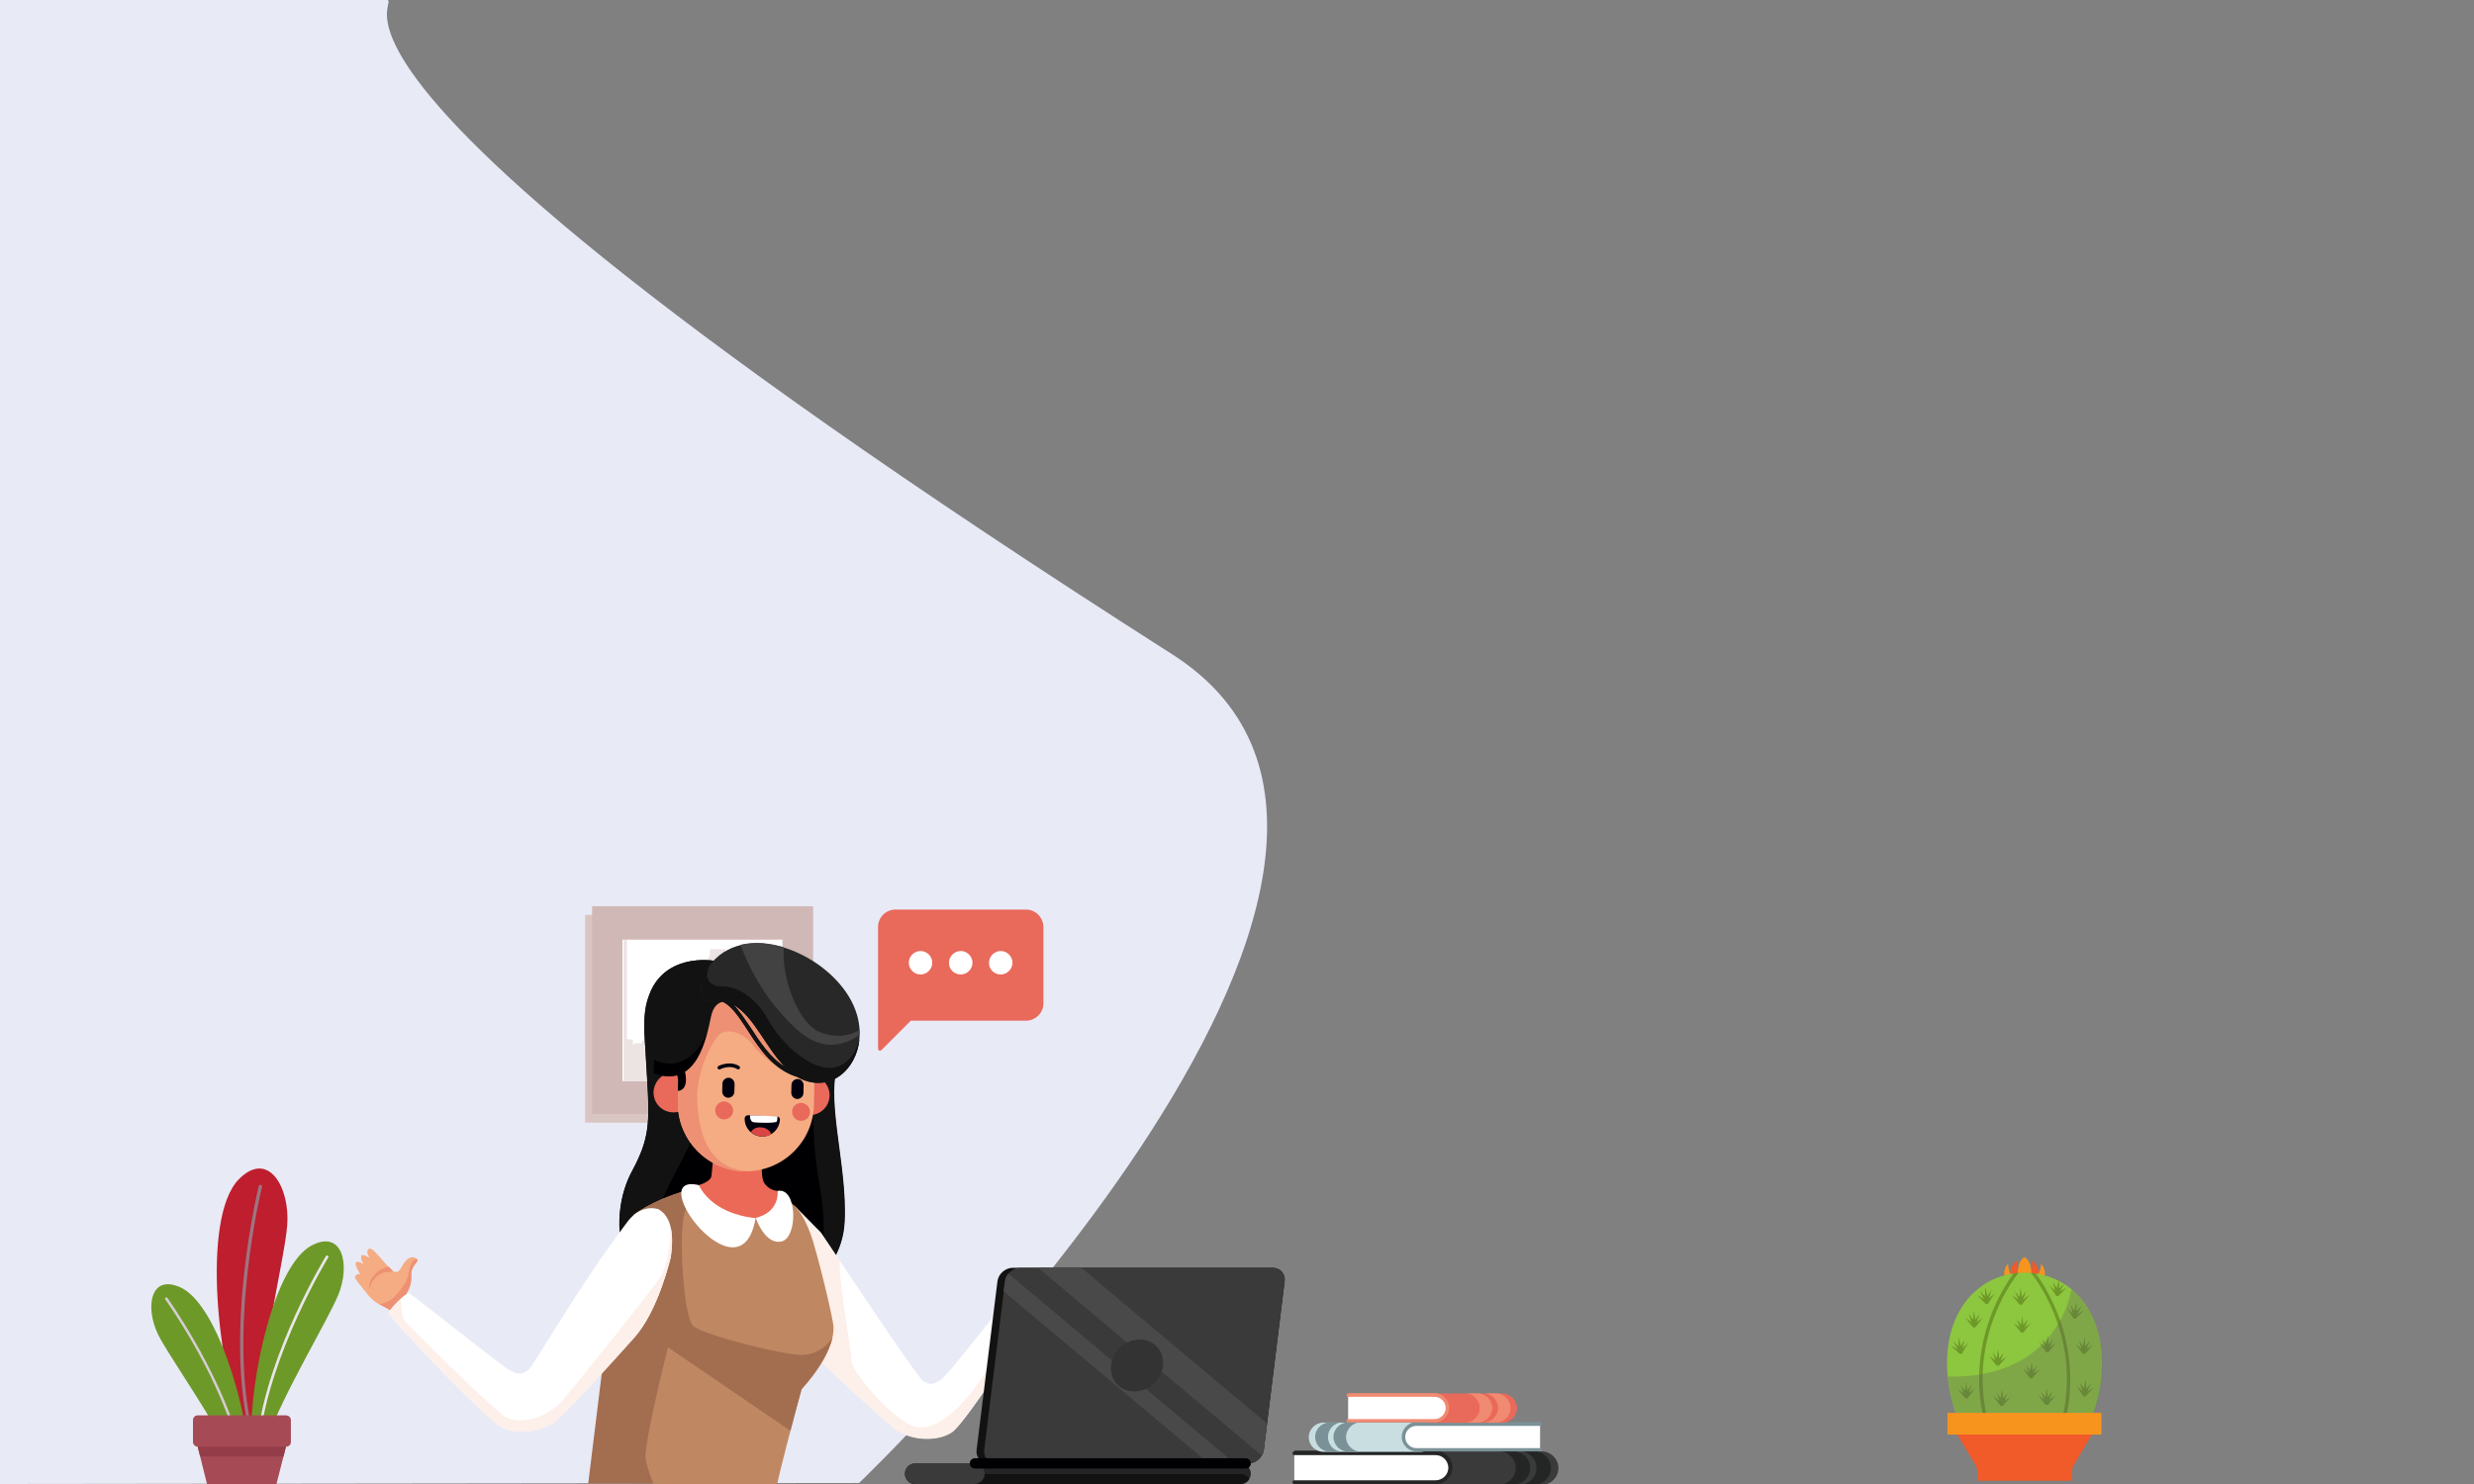 <?xml version="1.0" encoding="utf-8"?>
<!-- Generator: Adobe Illustrator 24.2.1, SVG Export Plug-In . SVG Version: 6.00 Build 0)  -->
<svg version="1.1" id="_x33_" xmlns="http://www.w3.org/2000/svg" xmlns:xlink="http://www.w3.org/1999/xlink" x="0px" y="0px"
	 viewBox="0 0 1200 720" style="enable-background:new 0 0 1200 720;" xml:space="preserve">
<rect x="0" y="0" width="1200" height="720" fill="#808080" stroke="none"/>
<style type="text/css">
	.st0{fill:#E8EAF6;}
	.st1{fill-rule:evenodd;clip-rule:evenodd;fill:#BE1E2D;}
	.st2{fill-rule:evenodd;clip-rule:evenodd;fill:#9E7581;}
	.st3{fill-rule:evenodd;clip-rule:evenodd;fill:#6D9928;}
	.st4{fill-rule:evenodd;clip-rule:evenodd;fill:#EAE6EA;}
	.st5{fill-rule:evenodd;clip-rule:evenodd;fill:#D7CCD4;}
	.st6{fill-rule:evenodd;clip-rule:evenodd;fill:#A64B56;}
	.st7{fill-rule:evenodd;clip-rule:evenodd;fill:#943C47;}
	.st8{fill-rule:evenodd;clip-rule:evenodd;fill:#D9C6C3;}
	.st9{fill-rule:evenodd;clip-rule:evenodd;fill:#F5AC83;}
	.st10{fill-rule:evenodd;clip-rule:evenodd;fill:#EE9073;}
	.st11{fill-rule:evenodd;clip-rule:evenodd;fill:#D0B8B6;}
	.st12{fill-rule:evenodd;clip-rule:evenodd;fill:#FFFFFF;}
	.st13{fill-rule:evenodd;clip-rule:evenodd;fill:#ECE3E3;}
	.st14{fill-rule:evenodd;clip-rule:evenodd;fill:#000003;}
	.st15{fill-rule:evenodd;clip-rule:evenodd;fill:#121212;}
	.st16{fill-rule:evenodd;clip-rule:evenodd;fill:#FDEFE9;}
	.st17{fill-rule:evenodd;clip-rule:evenodd;fill:#BF8862;}
	.st18{fill-rule:evenodd;clip-rule:evenodd;fill:#A36E50;}
	.st19{fill-rule:evenodd;clip-rule:evenodd;fill:#EC6957;}
	.st20{fill-rule:evenodd;clip-rule:evenodd;fill:#E9695B;}
	.st21{fill-rule:evenodd;clip-rule:evenodd;fill:#00000F;}
	.st22{fill-rule:evenodd;clip-rule:evenodd;fill:#D84743;}
	.st23{fill-rule:evenodd;clip-rule:evenodd;fill:#301814;}
	.st24{fill-rule:evenodd;clip-rule:evenodd;fill:#292828;}
	.st25{fill-rule:evenodd;clip-rule:evenodd;fill:#424242;}
	.st26{fill-rule:evenodd;clip-rule:evenodd;fill:#3B3A3A;}
	.st27{fill-rule:evenodd;clip-rule:evenodd;fill:#242525;}
	.st28{fill-rule:evenodd;clip-rule:evenodd;fill:#C8DEE1;}
	.st29{fill-rule:evenodd;clip-rule:evenodd;fill:#7A9297;}
	.st30{fill-rule:evenodd;clip-rule:evenodd;fill:#F08A71;}
	.st31{fill-rule:evenodd;clip-rule:evenodd;fill:#494949;}
	.st32{fill-rule:evenodd;clip-rule:evenodd;fill:#333333;}
	.st33{fill:#F15A29;}
	.st34{fill:#F7941E;}
	.st35{fill:#8DC63F;}
	.st36{fill:#6D9928;}
	.st37{opacity:0.3;fill:#5D5D5D;enable-background:new    ;}
</style>
<g>
	<path class="st0" d="M416.7,719.5c0,0,312.9-299.4,151.8-402.1C37-21.5,243.2,0,169.8,0H0v720"/>
	<g>
		<g>
			<g>
				<path class="st1" d="M115.8,572.2c14.3-14.6,25,3.9,23.5,22.5c-1.4,17.6-16.6,78.2-13.8,103.6h-5.8
					C105.4,665.7,97.5,590.9,115.8,572.2z"/>
				<path class="st2" d="M121.8,698.3c-13.9-51.5,3.7-122.6,3.7-122.8c0.1-0.4,0.6-0.7,1-0.6c0.4,0.1,0.7,0.6,0.6,1
					c-0.1,0.2-17.6,71.4-3.7,122.4L121.8,698.3L121.8,698.3z"/>
			</g>
			<g>
				<path class="st3" d="M151.1,604.3c15.1-8,18.9,9.5,13,23.9c-4.9,12-26.4,47.4-34.6,70.1h-7.7
					C121.3,666.9,133.3,613.8,151.1,604.3z"/>
				<path class="st4" d="M124.7,698.3c5-42.5,33.3-88.7,33.4-88.9c0.2-0.3,0.6-0.4,0.9-0.2c0.3,0.2,0.4,0.6,0.2,0.9
					c-0.1,0.2-28.2,46.1-33.2,88.2H124.7z"/>
			</g>
			<g>
				<path class="st3" d="M87.3,624.5c-14.6-6.4-17,10.1-10.5,23.2c4.4,8.8,20.3,31.4,30.9,50.6H120
					C115.8,669.2,102.5,631.1,87.3,624.5z"/>
				<path class="st5" d="M115.6,698.3c-10.4-35.2-34.3-68.4-34.4-68.6c-0.2-0.3-0.6-0.4-0.9-0.1c-0.3,0.2-0.4,0.6-0.1,0.9
					c0.1,0.1,23.8,33,34.1,67.8L115.6,698.3L115.6,698.3z"/>
			</g>
		</g>
		<g>
			<path class="st6" d="M138.7,686.7H95.9c-1.3,0-2.3,1-2.3,2.3v10.6c0,1.3,1.1,2.3,2.3,2.3h42.9c1.3,0,2.3-1,2.3-2.3V689
				C141.1,687.7,140,686.7,138.7,686.7z"/>
			<polygon class="st6" points="134.1,720 138.7,701.9 131.4,695.3 103.2,695.3 95.9,701.9 100.4,720 			"/>
			<polygon class="st7" points="95.9,701.9 97.1,706.7 137.5,706.7 138.7,701.9 			"/>
		</g>
	</g>
	<rect x="283.8" y="443.9" class="st8" width="107.2" height="100.8"/>
	<path class="st9" d="M201.6,631.8c-3.5-3.6-4.4-4.4-4.4-4.4s2.6-3.3,2.3-8.5s3.8-6.5,2.9-7.7c-0.9-1.2-3.1-2.4-5.9,0.9
		c-1.9,2.3-1.6,3.2-3.5,4.9c-0.1,0-0.9,0.1-2.2,0.1c-2.9-2.8-6.3-7-8.9-9.7c-3.7-3.9-4.5,0.4-3,2.2c1.6,1.8-3.5-2.1-3.7-0.1
		c-0.3,2,1.3,3.9,1.3,3.9s-4-2.5-4-0.4c0,2,2.3,5.1,2.3,5.1s-2.3-0.3-2.6,1.5c-0.1,0.5,0.8,1.8,2.1,3.4c3.7,4.5,4.8,6.6,8.4,9.1
		c1.4,0.9,5.4,2.6,7.8,4.5c3.6,3,5.7,6.1,7.3,2.7L201.6,631.8z"/>
	<path class="st10" d="M191,617.1c-0.8-0.8-1.6-1.7-2.5-2.6c-5.2,1.1-10.2,6.1-9.4,11C181.1,618,186.9,616.5,191,617.1z"/>
	<path class="st10" d="M201.6,631.8c-3.5-3.6-4.4-4.4-4.4-4.4s2.6-3.3,2.3-8.5s3.8-6.5,2.9-7.7c-0.2-0.2-0.4-0.4-0.6-0.6
		c-0.3,0.8-1.4,0.1-2.5,2.9c-1.3,3.4-0.8,6.5-4,10.8c-2.8,3.8-5.8,8-11.5,8.4c1.8,1,4.9,2.3,6.8,4c3.6,3,5.7,6.1,7.3,2.7
		L201.6,631.8z"/>
	<g>
		<rect x="287.2" y="439.7" class="st11" width="107.2" height="100.8"/>
		<rect x="301.9" y="455.9" class="st12" width="77.6" height="68.6"/>
		<path class="st13" d="M379.6,474.2h-0.4c-0.2,0-0.4,0.2-0.4,0.4v1h-5.2v-1.5c0-0.2-0.2-0.4-0.5-0.4h-5.6c-0.2,0-0.5,0.2-0.5,0.4
			v3.5h-2.3V476c0-0.1,0-0.2-0.1-0.3c-0.1-0.1-0.2-0.1-0.3-0.1h-2c-0.2,0-0.4,0.2-0.4,0.4v14h-2.1c-0.1,0-0.2,0-0.3,0.1
			c-0.1,0.1-0.1,0.2-0.1,0.3v2.9h-1.6v-0.7c0-0.2-0.2-0.4-0.5-0.4h-1c-0.2,0-0.4,0.1-0.4,0.3v-1.6v-12.2c0-0.2-0.1-0.3-0.3-0.4
			l-0.5-0.2H355c0-0.1,0-0.3,0-0.4c0-0.4,0-0.9,0-1.3c0-0.2-0.2-0.4-0.4-0.4h-0.8v-8c0-0.2-0.2-0.4-0.4-0.4h-0.8v-3.1
			c0-0.2-0.2-0.4-0.4-0.4c-0.1,0-0.2,0-0.4,0l0,0c0-0.2,0-0.6,0-0.7c0-0.8,0.1-1.7,0.1-2.5c0-0.1,0-0.2-0.1-0.3
			c-0.1-0.1-0.2-0.1-0.3-0.1h-6.7c-0.2,0-0.5,0.2-0.5,0.4v3.2c-0.2,0-0.3,0-0.6,0.2c-0.1,0.1-0.2,0.2-0.2,0.3v3h-0.8
			c-0.2,0-0.4,0.2-0.4,0.4v8h-0.8c-0.2,0-0.4,0.2-0.4,0.4v1.7h-0.4c-0.2,0-0.5,0.2-0.5,0.4v31h-3.4v-24.3c0-0.2,0-0.4,0-0.5
			c0-0.2,0-0.4-0.2-0.5c-0.1-0.1-0.3-0.1-0.5-0.1H336v-1.6c0-0.2-0.2-0.4-0.4-0.4c-0.2,0-0.4,0-0.6,0c0,0-0.1,0-0.2,0
			c0-0.2,0-0.6,0-0.8c0-0.8,0-1.7,0.1-2.5c0-0.3,0-0.6,0-0.9c0-0.2-0.1-0.4-0.4-0.5l0,0v-0.1c-0.1-0.1,0-0.5,0-0.7s0-0.5,0-0.7
			s-0.2-0.4-0.5-0.4l-3.3,0.1c-0.2,0-0.3,0.1-0.4,0.2c0-0.6,0-1.2,0-1.7c0-0.2-0.2-0.4-0.4-0.4h-3.6c-0.2,0-0.5,0.2-0.5,0.4v3.3
			c0,0,0,0-0.1,0c-0.2,0-0.4,0.1-0.6,0.3c-0.1,0.1-0.2,0.2-0.2,0.3v4.2l-0.7,0.1c-0.2,0-0.4,0.2-0.4,0.4l-0.2,1.6
			c-0.1,0-0.1,0-0.2,0.1c-0.2,0.1-0.3,0.3-0.3,0.6c0,0,0,0,0,0.1v21.1h-2.8V503c0-0.1,0-0.2-0.1-0.3c-0.1-0.1-0.2-0.1-0.3-0.1h-1.1
			c-0.2,0-0.4,0.2-0.4,0.4v3.2h-2.2c-0.2,0-0.4,0.2-0.4,0.4l-0.1,1h-0.2v-2.3c0-0.2-0.2-0.4-0.5-0.4h-3.2c-0.2,0-0.4,0.2-0.5,0.4
			c0,0.3,0,0.7,0,1c-0.1,0-0.2-0.1-0.3-0.1h-3.1c-0.2,0-0.4,0.2-0.5,0.4l-0.1,0.8c0,0,0,0,0-0.1c-0.1-0.1-0.1-0.3-0.2-0.4
			c-0.1-0.3-0.1-0.6-0.1-0.9c0-0.4,0-0.9,0-1.3c0-0.2-0.2-0.4-0.4-0.4l-2.5-0.1V456h-1.6v68.6h77.6v-50.4H379.6z"/>
	</g>
	<g>
		<path class="st14" d="M346,466.1c0,0-35.3-6-33.4,34.7s4.9,47.2-6.2,67.7c-11.1,20.6-9.9,61,30.6,67.1c40.6,6.1,71-13.9,72.5-42.6
			c1.5-28.7-10.3-61.1-2.2-79.6C415.4,494.9,388.9,462.8,346,466.1z"/>
		<path class="st15" d="M346,466.1c0,0-24.8-4.2-31.7,18.4c-3.4,8.4-0.9,26.8-1.1,26.4c1.8,31.7,3.4,38.8-6.7,57.5
			c-11.1,20.6-9.9,61,30.6,67.1c0,0-23.3-9.6-21.4-33.3c1.9-23.6,22.7-45.5,23-61.9s55.7,0.4,55.7,0.4s0.2,17.1,2.3,29.2
			c2,12.1,7.6,38.8-6.1,55.7c11.4-7.8,18.4-19.3,19.1-32.7c1.5-28.7-10.3-61.1-2.2-79.6c5.1-11.7-3.5-28.7-21.3-38.9l-38.7-8.5
			C346.8,466,346.4,466,346,466.1z"/>
		<path class="st12" d="M385.2,584.9l13,13.1c0,0,46.3,69.7,49.3,71.8s4.6,2.2,8.4,0c3.9-2.2,34.7-42.8,36.1-43.2s10.4,5.8,10.9,7.5
			c0.5,1.8-34,56-41.1,60.7c-7,4.7-19.7,4-26.9-1.2c-7.2-5.3-39.3-35.4-39.3-35.4S373.1,598.9,385.2,584.9z"/>
		<path class="st16" d="M386.2,586c10.4,10.5,12.8,13.4,21.1,25.8c-0.4,11,5.7,43.7,5.7,48.5s19.8,29,31.2,31.9
			c11.4,3,25.3-13.5,31.6-23c6.3-9.5,18.3-27.7,19.1-29.1c0.6-1.1,3-3.8,2.8-10.3c2.4,1.7,4.7,3.6,5,4.5c0.5,1.8-34,56-41.1,60.7
			c-7,4.7-19.7,4-26.9-1.2c-7.2-5.3-39.3-35.4-39.3-35.4S374.1,600,386.2,586z"/>
		<path class="st17" d="M377,720c0.9-5,7.4-30.1,11.8-45.9c10.5-11.7,15.6-22.3,15.5-29.8c0.3-3.1-8.3-38.2-11.2-45.8
			c-3.5-9.2-7.6-16.5-19-19.8c-10.4-1.3-19.3-3-27.6-4.1c-1,0.2-2.1,0.5-3.4,0.7c-24,4.4-35.9,14.3-35.9,14.3l3.5,6l-10.3,6.7
			c-0.2,0.9-0.3,1.9-0.5,2.9c-3.2,20.7,12.6,50.6-9.7,103c-1.8,4.1,10.8,6.8,26.8,11.8c2.9-0.1,6.2,0.1,9.2,0"/>
		<path class="st18" d="M332.1,577.8c2,3.9,2.8,7.2,1.3,8.3c-5.2,3.7-2.1,53,2.8,57.2s37.4,12.5,49.8,13.9
			c12.4,1.5,17.7-8.2,17.8-8.3c-1.6,6.9-6.5,15.6-15,25c-1.6,5.9-3.6,13.2-5.4,20.3L324,653.7c0,0-10.9,43.2-10.9,53
			c0,3.7,3.8,13.1,3.8,13.1h-31.6c0,0,11.4-94.1,14.6-114.8c0.2-1,0.3-2,0.5-2.9l10.3-6.7l-3.5-6
			C307.2,589.6,315.5,582.7,332.1,577.8z"/>
		<path class="st19" d="M347.6,541.2l-0.5,8.7c0,0-1.7,17.8-2,20.6c-0.2,2.3-4.5,4.7-10.8,5.4c-3,0.3,0.1,5.4,5.9,10.9
			c11.6,11.1,19.9,4.4,26.2,4.2c13.7-0.6,16.9-12.4,10.6-13.2c-1.8-0.2-4.2-1-6.1-3.5c-2.7-3.5-1.1-18,2.2-21.5
			C376.5,549.3,347.6,541.2,347.6,541.2z"/>
		<g>
			<path class="st12" d="M366.5,591c-7.1,41.7-55.3-22.6-27.5-16C339,575,344.3,588.7,366.5,591z"/>
			<path class="st12" d="M377.2,577.8c0,0,1.3,10.1-10.6,13.1c0,0,4.4,13.3,12.5,11.4C387,600.6,386.9,575.9,377.2,577.8z"/>
		</g>
		<path class="st20" d="M392.9,521.7c-5.3-0.1-9.7,4.1-9.8,9.5c-0.1,5.3,4.1,9.7,9.5,9.8c5.3,0.1,9.7-4.1,9.8-9.5
			C402.4,526.2,398.2,521.8,392.9,521.7z"/>
		<path class="st20" d="M325.4,520.5c-0.2,0-0.5,0.1-0.7,0.1l0,0l0,0c-4.3,0.9-7.6,4.7-7.7,9.3c-0.1,5.3,4.1,9.7,9.5,9.8
			c5.3,0.1,9.7-4.1,9.8-9.5c0.1-3.1-1.3-5.9-3.6-7.7c0.2,2.8-0.2,6.4-3.8,6.7l0.1-5.6C329,521.5,326.9,520.4,325.4,520.5z"/>
		<path class="st9" d="M363,472.3L363,472.3c-18.2-0.3-33.3,14.2-33.6,32.4l-0.6,30c-0.3,18.2,14.2,33.3,32.4,33.6l0,0
			c18.2,0.3,33.3-14.2,33.6-32.4l0.6-30C395.7,487.8,381.2,472.7,363,472.3z"/>
		<path class="st10" d="M363,472.3L363,472.3c-18.2-0.3-33.3,14.2-33.6,32.4l-0.6,30c-0.3,18.2,14.2,33.3,32.4,33.6l0,0
			c0.7,0,1.3,0,2,0c-21.3-1.3-24.4-21.3-25-34.2s5.9-26.2,9.8-31.2s12.8-2,17.3,4.3c4.5,6.2,14,11.7,14.2,11.8s4.9,0.3,4.9,0.3
			l3.9-13.8c0,0-8.7-19.6-14.6-31.2C370.2,473.1,366.7,472.4,363,472.3z"/>
		<path class="st14" d="M328.8,518.6l3.2,0.3c0,0,3,9.8-3.2,10.4l0.1-5.6c0-0.4-0.1-0.7-0.2-1.1v-4H328.8z"/>
		<path class="st21" d="M386.9,523.5L386.9,523.5c-1.6,0-3,1.3-3,2.9l-0.1,3.8c0,1.6,1.3,3,2.9,3l0,0c1.6,0,3-1.3,3-2.9l0.1-3.8
			C389.8,524.9,388.5,523.5,386.9,523.5z"/>
		<path class="st21" d="M353.4,522.9L353.4,522.9c-1.6,0-3,1.3-3,2.9l-0.1,3.8c0,1.6,1.3,3,2.9,3l0,0c1.6,0,3-1.3,3-2.9l0.1-3.8
			C356.3,524.3,355,522.9,353.4,522.9z"/>
		<g>
			<path class="st20" d="M388.6,535.1c-2.4,0-4.4,1.9-4.4,4.3c0,2.4,1.9,4.4,4.3,4.4s4.4-1.9,4.4-4.3
				C392.9,537.2,391,535.2,388.6,535.1z"/>
			<path class="st20" d="M351.3,534.4c-2.4,0-4.4,1.9-4.4,4.3c0,2.4,1.9,4.4,4.3,4.4s4.4-1.9,4.4-4.3
				C355.6,536.5,353.7,534.5,351.3,534.4z"/>
		</g>
		<g>
			<path class="st21" d="M361.2,542.5c-0.2,4.7,3.5,8.7,8.2,8.9s8.7-3.5,8.9-8.2l0,0c0-0.8-0.6-1.5-1.4-1.5l-14.1-0.6
				C362,541,361.3,541.7,361.2,542.5L361.2,542.5z"/>
			<path class="st22" d="M364.2,549.3c1.4,1.2,3.3,2,5.3,2.1c1.7,0.1,3.2-0.3,4.6-1.1c-0.6-1.8-2.5-3.2-4.8-3.3
				C367,546.7,365.1,547.7,364.2,549.3z"/>
			<path class="st12" d="M377.1,541.6l-13.2-0.5c-0.3,1.5,0.4,3,1.3,3.3c1.2,0.4,10.8,0.6,11.5-0.2
				C377,543.9,377.1,542.8,377.1,541.6z"/>
		</g>
		<path class="st23" d="M391.7,518.8c0.4,0.2,1,0,1.2-0.4s0-1-0.4-1.2c0,0-5.3-2.8-10,0c-0.4,0.3-0.6,0.8-0.3,1.2
			c0.3,0.4,0.8,0.6,1.2,0.3C387.3,516.4,391.7,518.8,391.7,518.8z"/>
		<path class="st21" d="M349.3,518.8c-0.4,0.2-1,0-1.2-0.4s0-1,0.4-1.2c0,0,5.3-2.8,10,0c0.4,0.3,0.6,0.8,0.3,1.2
			c-0.3,0.4-0.8,0.6-1.2,0.3C353.8,516.4,349.3,518.8,349.3,518.8z"/>
		<path class="st15" d="M356.4,481.4l-2.4,5c0,0-7-2.9-9.1,6.7s-6.4,35.5-27.6,27.6c0,0-0.6-31.9,9.9-41
			C337.9,470.5,356.4,481.4,356.4,481.4z"/>
		<path class="st24" d="M342.9,485.4h0.2c0.2,0.2,0.5,0.2,0.8,0.2c8-2.3,12.9,5.3,18.7,14.2c5.8,9,12.5,19.2,24.1,22.7
			c1,0.6,2,1.1,3.1,1.5c19.5,7.6,35.9-17.4,22-40.4c-14.9-24.7-57.9-39.1-71.1-9.1C340.6,474.4,338,480.8,342.9,485.4L342.9,485.4z
			 M355.9,487.6c10.1,5.9,15.6,20.8,24.8,30c-7.3-4.6-12.2-12.2-16.6-19C361.3,494.5,358.7,490.5,355.9,487.6z"/>
		<path class="st25" d="M416.9,502.1c0-0.8,0-1.6,0-2.4c-3.6,2.2-9.9,4.5-18.9,1.2c-10.3-3.8-19-25.3-17.8-41.3
			c-7.2-2.2-14.5-2.8-21-1.2c3.3,9.2,11.2,26.4,27.1,40.9C398.5,510.5,409.4,507.4,416.9,502.1z"/>
		<path class="st15" d="M342.9,485.4h0.2c0.2,0.2,0.5,0.2,0.8,0.2c8-2.3,12.9,5.3,18.7,14.2c5.8,9,12.5,19.2,24.1,22.7
			c1,0.6,2,1.1,3.1,1.5c13.6,5.3,25.6-5.2,27.1-19.8c-0.2,0.7-2.9,12.4-12.9,13.8c-10.2,1.4-24.4-10.7-31.4-23.2
			c-6.9-12.5-16.3-16.3-22.3-16.2c-5.9,0.1-9.6-3.8-5.7-10.9c-1.5,1.9-2.9,4.2-4,6.7C340.6,474.4,338,480.8,342.9,485.4L342.9,485.4
			z M355.9,487.6c10.1,5.9,15.6,20.8,24.8,30c-7.3-4.6-12.2-12.2-16.6-19C361.3,494.5,358.7,490.5,355.9,487.6z"/>
		<path class="st14" d="M342.7,501.6c-3,11.1-9.3,25.2-25.6,19.1c0,0-0.1-2.6,0.1-6.5C334.8,522.1,342.6,501.8,342.7,501.6z"/>
		<path class="st12" d="M304.4,592.7c-24.7,32.6-45.4,69.8-48,71.8c-2.9,2.4-4.5,2.6-8.7,0.6s-47.9-37.4-49.4-37.7s-9.3,7.7-9.7,9.5
			c-0.4,1.9,46.5,50.9,54.1,55.2c7.6,4.4,20.7,2.7,27.7-3.3c5.1-4.3,26-27.3,37.1-39.7c11.8-13,17.7-38.6,17.9-39.5
			c1.4-9.9,0.6-19.4-6.2-23C314.3,585.3,308.8,586.9,304.4,592.7z"/>
		<path class="st16" d="M194.4,630.2c-2.6,2.4-5.5,5.4-5.8,6.8c-0.3,1.5,46.5,50.9,54.1,55.2c7.6,4.4,20.7,2.7,27.7-3.3
			c5.1-4.3,26-27.3,37.1-39.7c11.7-13,17.7-38.4,17.9-39.5c0.7-5.1,0.9-10-0.1-14.1c0,8-1.8,18.9-5,24c-4.1,6.3-39.8,50.9-47.5,59.9
			s-21.6,12.2-28.3,7.5c-6.7-4.6-47.1-44.2-48.4-46.5C194.8,638.3,194.6,633.7,194.4,630.2z"/>
	</g>
	<path class="st20" d="M497.7,441.3h-63.4c-4.6,0-8.4,3.8-8.4,8.4v34.5v2.6v22c0,0.4,0.2,0.7,0.6,0.9c0.4,0.1,0.7,0.1,1-0.2
		l14.3-14.3h55.9c4.6,0,8.4-3.8,8.4-8.4v-37.1C506,445.1,502.3,441.3,497.7,441.3z"/>
	<g>
		<path class="st12" d="M446.5,472.8c3.1,0,5.7-2.6,5.7-5.7s-2.6-5.7-5.7-5.7s-5.7,2.6-5.7,5.7C440.8,470.2,443.4,472.8,446.5,472.8
			z"/>
		<path class="st12" d="M466,472.8c3.1,0,5.7-2.6,5.7-5.7s-2.6-5.7-5.7-5.7s-5.7,2.6-5.7,5.7C460.2,470.2,462.8,472.8,466,472.8z"/>
		<path class="st12" d="M485.4,472.8c3.1,0,5.7-2.6,5.7-5.7s-2.6-5.7-5.7-5.7s-5.7,2.6-5.7,5.7C479.6,470.2,482.2,472.8,485.4,472.8
			z"/>
	</g>
	<g>
		<g>
			<path class="st26" d="M747.8,704.2h-53.6c-2.2,0-4.2,0.9-5.7,2.4s-2.4,3.5-2.4,5.7s0.9,4.2,2.4,5.7s3.5,2.4,5.7,2.4h53.6
				c2.2,0,4.2-0.9,5.7-2.4s2.4-3.5,2.4-5.7s-0.9-4.2-2.4-5.7C752,705.1,750,704.2,747.8,704.2z"/>
			<path class="st12" d="M627.8,705.1h68.6c3.9,0,7.1,3.2,7.1,7.1l0,0c0,3.9-3.2,7.1-7.1,7.1h-68.6V705.1z"/>
			<path class="st27" d="M627.8,704.2c-0.5,0-0.9,0.4-0.9,0.9s0.4,0.9,0.9,0.9h68.6c1.7,0,3.2,0.7,4.3,1.8s1.8,2.7,1.8,4.3
				c0,1.7-0.7,3.2-1.8,4.3s-2.7,1.8-4.3,1.8h-68.6c-0.5,0-0.9,0.4-0.9,0.9s0.4,0.9,0.9,0.9h68.6c2.2,0,4.2-0.9,5.7-2.4
				s2.4-3.5,2.4-5.7s-0.9-4.2-2.4-5.7s-3.5-2.4-5.7-2.4h-68.6V704.2z"/>
			<path class="st27" d="M745.3,712.2c0-2.2-0.9-4.2-2.4-5.7s-3.5-2.4-5.7-2.4h7c2.2,0,4.2,0.9,5.7,2.4s2.4,3.5,2.4,5.7
				s-0.9,4.2-2.4,5.7s-3.5,2.4-5.7,2.4h-7c2.2,0,4.2-0.9,5.7-2.4C744.4,716.4,745.3,714.4,745.3,712.2z"/>
			<path class="st27" d="M735.2,712.2c0-2.2-0.9-4.2-2.4-5.7s-3.5-2.4-5.7-2.4h7c2.2,0,4.2,0.9,5.7,2.4s2.4,3.5,2.4,5.7
				s-0.9,4.2-2.4,5.7s-3.5,2.4-5.7,2.4h-7c2.2,0,4.2-0.9,5.7-2.4S735.2,714.4,735.2,712.2z"/>
		</g>
		<g>
			<path class="st28" d="M641.9,690.2h47c1.9,0,3.7,0.8,5,2.1s2.1,3,2.1,5c0,1.9-0.8,3.7-2.1,5s-3,2.1-5,2.1h-47
				c-1.9,0-3.7-0.8-5-2.1s-2.1-3-2.1-5c0-1.9,0.8-3.7,2.1-5C638.3,691,640,690.2,641.9,690.2z"/>
			<path class="st12" d="M747,691h-60c-3.4,0-6.2,2.8-6.2,6.2l0,0c0,3.4,2.8,6.2,6.2,6.2h60V691z"/>
			<path class="st29" d="M747,690.2c0.5,0,0.8,0.4,0.8,0.8c0,0.5-0.4,0.8-0.8,0.8h-60c-1.5,0-2.8,0.6-3.8,1.6s-1.6,2.3-1.6,3.8
				s0.6,2.8,1.6,3.8s2.3,1.6,3.8,1.6h60c0.5,0,0.8,0.4,0.8,0.8c0,0.5-0.4,0.8-0.8,0.8h-60c-1.9,0-3.7-0.8-5-2.1s-2.1-3-2.1-5
				c0-1.9,0.8-3.7,2.1-5s3-2.1,5-2.1h60V690.2z"/>
			<path class="st29" d="M644.1,697.2c0-1.9,0.8-3.7,2.1-5s3-2.1,5-2.1H645c-1.9,0-3.7,0.8-5,2.1s-2.1,3-2.1,5c0,1.9,0.8,3.7,2.1,5
				s3,2.1,5,2.1h6.1c-1.9,0-3.7-0.8-5-2.1C644.9,700.9,644.1,699.1,644.1,697.2z"/>
			<path class="st29" d="M652.9,697.2c0-1.9,0.8-3.7,2.1-5s3-2.1,5-2.1h-6.1c-1.9,0-3.7,0.8-5,2.1s-2.1,3-2.1,5c0,1.9,0.8,3.7,2.1,5
				s3,2.1,5,2.1h6.1c-1.9,0-3.7-0.8-5-2.1S652.9,699.1,652.9,697.2z"/>
		</g>
		<g>
			<path class="st20" d="M728.7,676.1h-34.9c-1.9,0-3.7,0.8-5,2.1s-2.1,3-2.1,5c0,1.9,0.8,3.7,2.1,5s3,2.1,5,2.1h34.9
				c1.9,0,3.7-0.8,5-2.1s2.1-3,2.1-5c0-1.9-0.8-3.7-2.1-5C732.4,676.9,730.7,676.1,728.7,676.1z"/>
			<path class="st12" d="M653.9,676.9h41.9c3.4,0,6.2,2.8,6.2,6.2l0,0c0,3.4-2.8,6.2-6.2,6.2h-41.9V676.9z"/>
			<path class="st30" d="M653.9,676.1c-0.5,0-0.8,0.4-0.8,0.8c0,0.5,0.4,0.8,0.8,0.8h41.9c1.5,0,2.8,0.6,3.8,1.6s1.6,2.3,1.6,3.8
				s-0.6,2.8-1.6,3.8s-2.3,1.6-3.8,1.6h-41.9c-0.5,0-0.8,0.4-0.8,0.8c0,0.5,0.4,0.8,0.8,0.8h41.9c1.9,0,3.7-0.8,5-2.1s2.1-3,2.1-5
				c0-1.9-0.8-3.7-2.1-5s-3-2.1-5-2.1h-41.9V676.1z"/>
			<path class="st30" d="M726.6,683.1c0-1.9-0.8-3.7-2.1-5s-3-2.1-5-2.1h6.1c1.9,0,3.7,0.8,5,2.1s2.1,3,2.1,5c0,1.9-0.8,3.7-2.1,5
				s-3,2.1-5,2.1h-6.1c1.9,0,3.7-0.8,5-2.1S726.6,685.1,726.6,683.1z"/>
			<path class="st30" d="M717.7,683.1c0-1.9-0.8-3.7-2.1-5s-3-2.1-5-2.1h6.1c1.9,0,3.7,0.8,5,2.1s2.1,3,2.1,5c0,1.9-0.8,3.7-2.1,5
				s-3,2.1-5,2.1h-6.1c1.9,0,3.7-0.8,5-2.1S717.7,685.1,717.7,683.1z"/>
		</g>
	</g>
	<g>
		<path class="st27" d="M601.7,720H443.9c-2.8,0-5-2.3-5-5l0,0c0-2.8,2.3-5,5-5h157.8c2.8,0,5,2.3,5,5l0,0
			C606.7,717.7,604.5,720,601.7,720z"/>
		<g>
			<path class="st15" d="M601.7,720H443.9c-1.8,0-3.4-0.9-4.2-2.4c0.9-1.4,2.5-2.4,4.2-2.4h157.8c1.8,0,3.4,0.9,4.2,2.4
				C605.1,719.1,603.5,720,601.7,720z"/>
			<path class="st15" d="M605.6,710H479.4c-3.6,0-6.2-3-5.7-6.6l10.1-81.7c0.4-3.6,3.8-6.6,7.4-6.6h126.2c3.6,0,6.2,3,5.7,6.6
				L613,703.4C612.5,707,609.2,710,605.6,710z"/>
			<path class="st26" d="M605.6,710H483.1c-3.6,0-6.2-3-5.7-6.6l10.1-81.7c0.4-3.6,3.8-6.6,7.4-6.6h122.5c3.6,0,6.2,3,5.7,6.6
				L613,703.4C612.5,707,609.2,710,605.6,710z"/>
			<path class="st31" d="M598.9,710h-12.6l-99.5-83.5l0.6-4.8c0.2-1.4,0.8-2.8,1.7-3.8L598.9,710L598.9,710z M503.5,615.1L612,706.2
				c0.5-0.8,0.8-1.8,1-2.8l1.6-12.7l-90.1-75.6L503.5,615.1L503.5,615.1z"/>
			<path class="st26" d="M472.6,720h-28.7c-2.8,0-5-2.3-5-5l0,0c0-2.8,2.3-5,5-5h28.7c2.8,0,5,2.3,5,5l0,0
				C477.6,717.7,475.4,720,472.6,720z"/>
			<path class="st14" d="M604.2,712.5H472.9c-1.4,0-2.5-1.1-2.5-2.5l0,0c0-1.4,1.1-2.5,2.5-2.5h131.3c1.4,0,2.5,1.1,2.5,2.5l0,0
				C606.7,711.4,605.6,712.5,604.2,712.5z"/>
			<path class="st32" d="M552.8,649.9c-7,0-13.2,5.6-13.9,12.6s4.3,12.6,11.3,12.6s13.2-5.6,13.9-12.6
				C564.8,655.6,559.8,649.9,552.8,649.9z"/>
		</g>
	</g>
</g>
<g id="Cotiza_1_">
	<g>
		<g>
			<path class="st33" d="M985.5,611.5c0,0,5,3,2.7,9.2l-3.8,0.8C984.4,621.5,986.3,615.5,985.5,611.5z"/>
			<path class="st34" d="M990,613.2c0,0,3.7,3.4,0.7,8.2h-3.4C987.4,621.3,990,616.6,990,613.2z"/>
			<path class="st33" d="M978.5,611.5c0,0-5,3-2.7,9.2l3.8,0.8C979.7,621.5,977.7,615.5,978.5,611.5z"/>
			<path class="st34" d="M974,613.2c0,0-3.7,3.4-0.7,8.2h3.4C976.6,621.3,974,616.6,974,613.2z"/>
			<path class="st34" d="M982,609.9c-4.3,2.4-3.2,10.7-3.2,10.7h6.4C985.2,620.7,986.3,612.3,982,609.9z"/>
		</g>
		<path class="st35" d="M1019.6,661.4c0,27.6-16.9,56-37.6,56c-20.7,0-37.6-28.4-37.6-56s16.9-43.9,37.6-43.9
			S1019.6,633.8,1019.6,661.4z"/>
		<g>
			<polygon class="st36" points="964.2,632.6 967.5,627.6 964.7,630 965.9,625.9 964,628.9 963,624.4 962.8,629 960.4,626.4 
				962.3,630.3 959.1,628.4 963.2,632.7 			"/>
		</g>
		<g>
			<polygon class="st36" points="980.7,633 984.4,628.2 981.3,630.5 982.7,626.4 980.7,629.3 980.1,624.8 979.6,629.3 977.3,626.5 
				979,630.5 975.9,628.4 979.6,633 			"/>
		</g>
		<g>
			<polygon class="st36" points="993.4,681.6 997,676.9 994,679.1 995.5,675.1 993.3,677.9 992.7,673.4 992.2,677.9 990,675.2 
				991.6,679.1 988.5,677 992.3,681.6 			"/>
		</g>
		<g>
			<polygon class="st36" points="998.3,628.9 1002.5,624.7 999.2,626.5 1001.2,622.7 998.8,625.2 998.7,620.7 997.6,625 995.8,622 
				996.8,626.2 994.1,623.7 997.3,628.7 			"/>
		</g>
		<g>
			<polygon class="st36" points="1006.7,639.8 1011,635.6 1007.7,637.5 1009.7,633.6 1007.2,636.2 1007.2,631.7 1006.1,636 
				1004.3,633 1005.4,637.2 1002.5,634.7 1005.7,639.7 			"/>
		</g>
		<g>
			<polygon class="st36" points="981.4,646.5 985.1,641.8 982.1,644 983.6,640 981.4,642.8 980.9,638.3 980.3,642.8 978.2,640 
				979.7,644 976.6,641.8 980.3,646.5 			"/>
		</g>
		<g>
			<polygon class="st36" points="958.1,644 961.8,639.3 958.7,641.5 960.3,637.5 958.1,640.3 957.5,635.7 957,640.3 954.9,637.4 
				956.3,641.5 953.3,639.3 957,644 			"/>
		</g>
		<g>
			<polygon class="st36" points="951.6,656.8 954.6,651.5 951.9,654.2 952.8,650 951.1,653.1 949.9,648.7 950,653.2 947.4,650.8 
				949.5,654.5 946.2,652.9 950.6,656.9 			"/>
		</g>
		<g>
			<polygon class="st36" points="993.5,656.1 997.4,651.5 994.3,653.6 996,649.6 993.7,652.4 993.3,647.8 992.5,652.3 990.5,649.5 
				991.9,653.5 988.9,651.2 992.5,656 			"/>
		</g>
		<g>
			<polygon class="st36" points="969.5,662.6 973.4,658.2 970.3,660.2 971.9,656.3 969.7,659 969.2,654.5 968.5,658.9 966.5,656.1 
				967.9,660.1 964.8,657.8 968.4,662.6 			"/>
		</g>
		<g>
			<polygon class="st36" points="1011.4,656.9 1015.2,652.4 1012.1,654.5 1013.8,650.5 1011.5,653.2 1011.1,648.7 1010.4,653.2 
				1008.4,650.3 1009.7,654.4 1006.7,652 1010.3,656.9 			"/>
		</g>
		<g>
			<polygon class="st36" points="985.7,668.7 989.6,664.2 986.4,666.3 988.2,662.4 985.9,665 985.5,660.5 984.7,665 982.7,662.1 
				984.1,666.2 981.1,663.9 984.6,668.7 			"/>
		</g>
		<g>
			<polygon class="st36" points="971.4,682.1 975.3,677.7 972.2,679.7 973.8,675.8 971.6,678.4 971.1,674 970.4,678.4 968.4,675.5 
				969.8,679.6 966.7,677.3 970.3,682.1 			"/>
		</g>
		<g>
			<polygon class="st36" points="954.4,678.4 957.9,673.5 955,675.9 956.3,671.8 954.3,674.7 953.6,670.2 953.2,674.7 950.9,672 
				952.6,676 949.5,673.9 953.2,678.4 			"/>
		</g>
		<g>
			<polygon class="st36" points="1011.5,677.5 1015.7,673.1 1012.4,675.1 1014.3,671.2 1011.9,673.8 1011.6,669.2 1010.8,673.7 
				1008.8,670.8 1010,674.9 1007.2,672.5 1010.5,677.4 			"/>
		</g>
		<g>
			<path class="st36" d="M987.4,617.8c-0.8-0.1-1.5-0.2-2.3-0.3c3.4,4.3,28.6,37.7,11.6,82.6l1.6,0.6
				C1014.3,658.2,993.2,625.7,987.4,617.8z"/>
			<path class="st36" d="M976.7,617.8c-5.8,7.8-26.9,40.3-10.8,82.9l1.6-0.6c-17-45,8.2-78.3,11.6-82.6
				C978.3,617.6,977.5,617.7,976.7,617.8z"/>
		</g>
		<path class="st37" d="M1004.8,625.5c-1.2,6.5-10,43.4-60,42.4c1.1,12.4,5.5,24.4,11.9,33.5c11.5,1,30.7,2.9,47.6,4.3
			c9.4-10.8,15.5-27.7,15.5-44.4C1019.6,645.2,1013.8,632.9,1004.8,625.5z"/>
		<g>
			<polygon class="st33" points="946.2,690.7 960.6,714.8 1003.5,714.8 1017.8,690.7 			"/>
			<rect x="944.6" y="685.5" class="st34" width="74.7" height="10.5"/>
			<polygon class="st33" points="1004.6,718.4 959.4,718.4 958.8,711.8 1005.3,711.8 			"/>
		</g>
	</g>
</g>
</svg>
